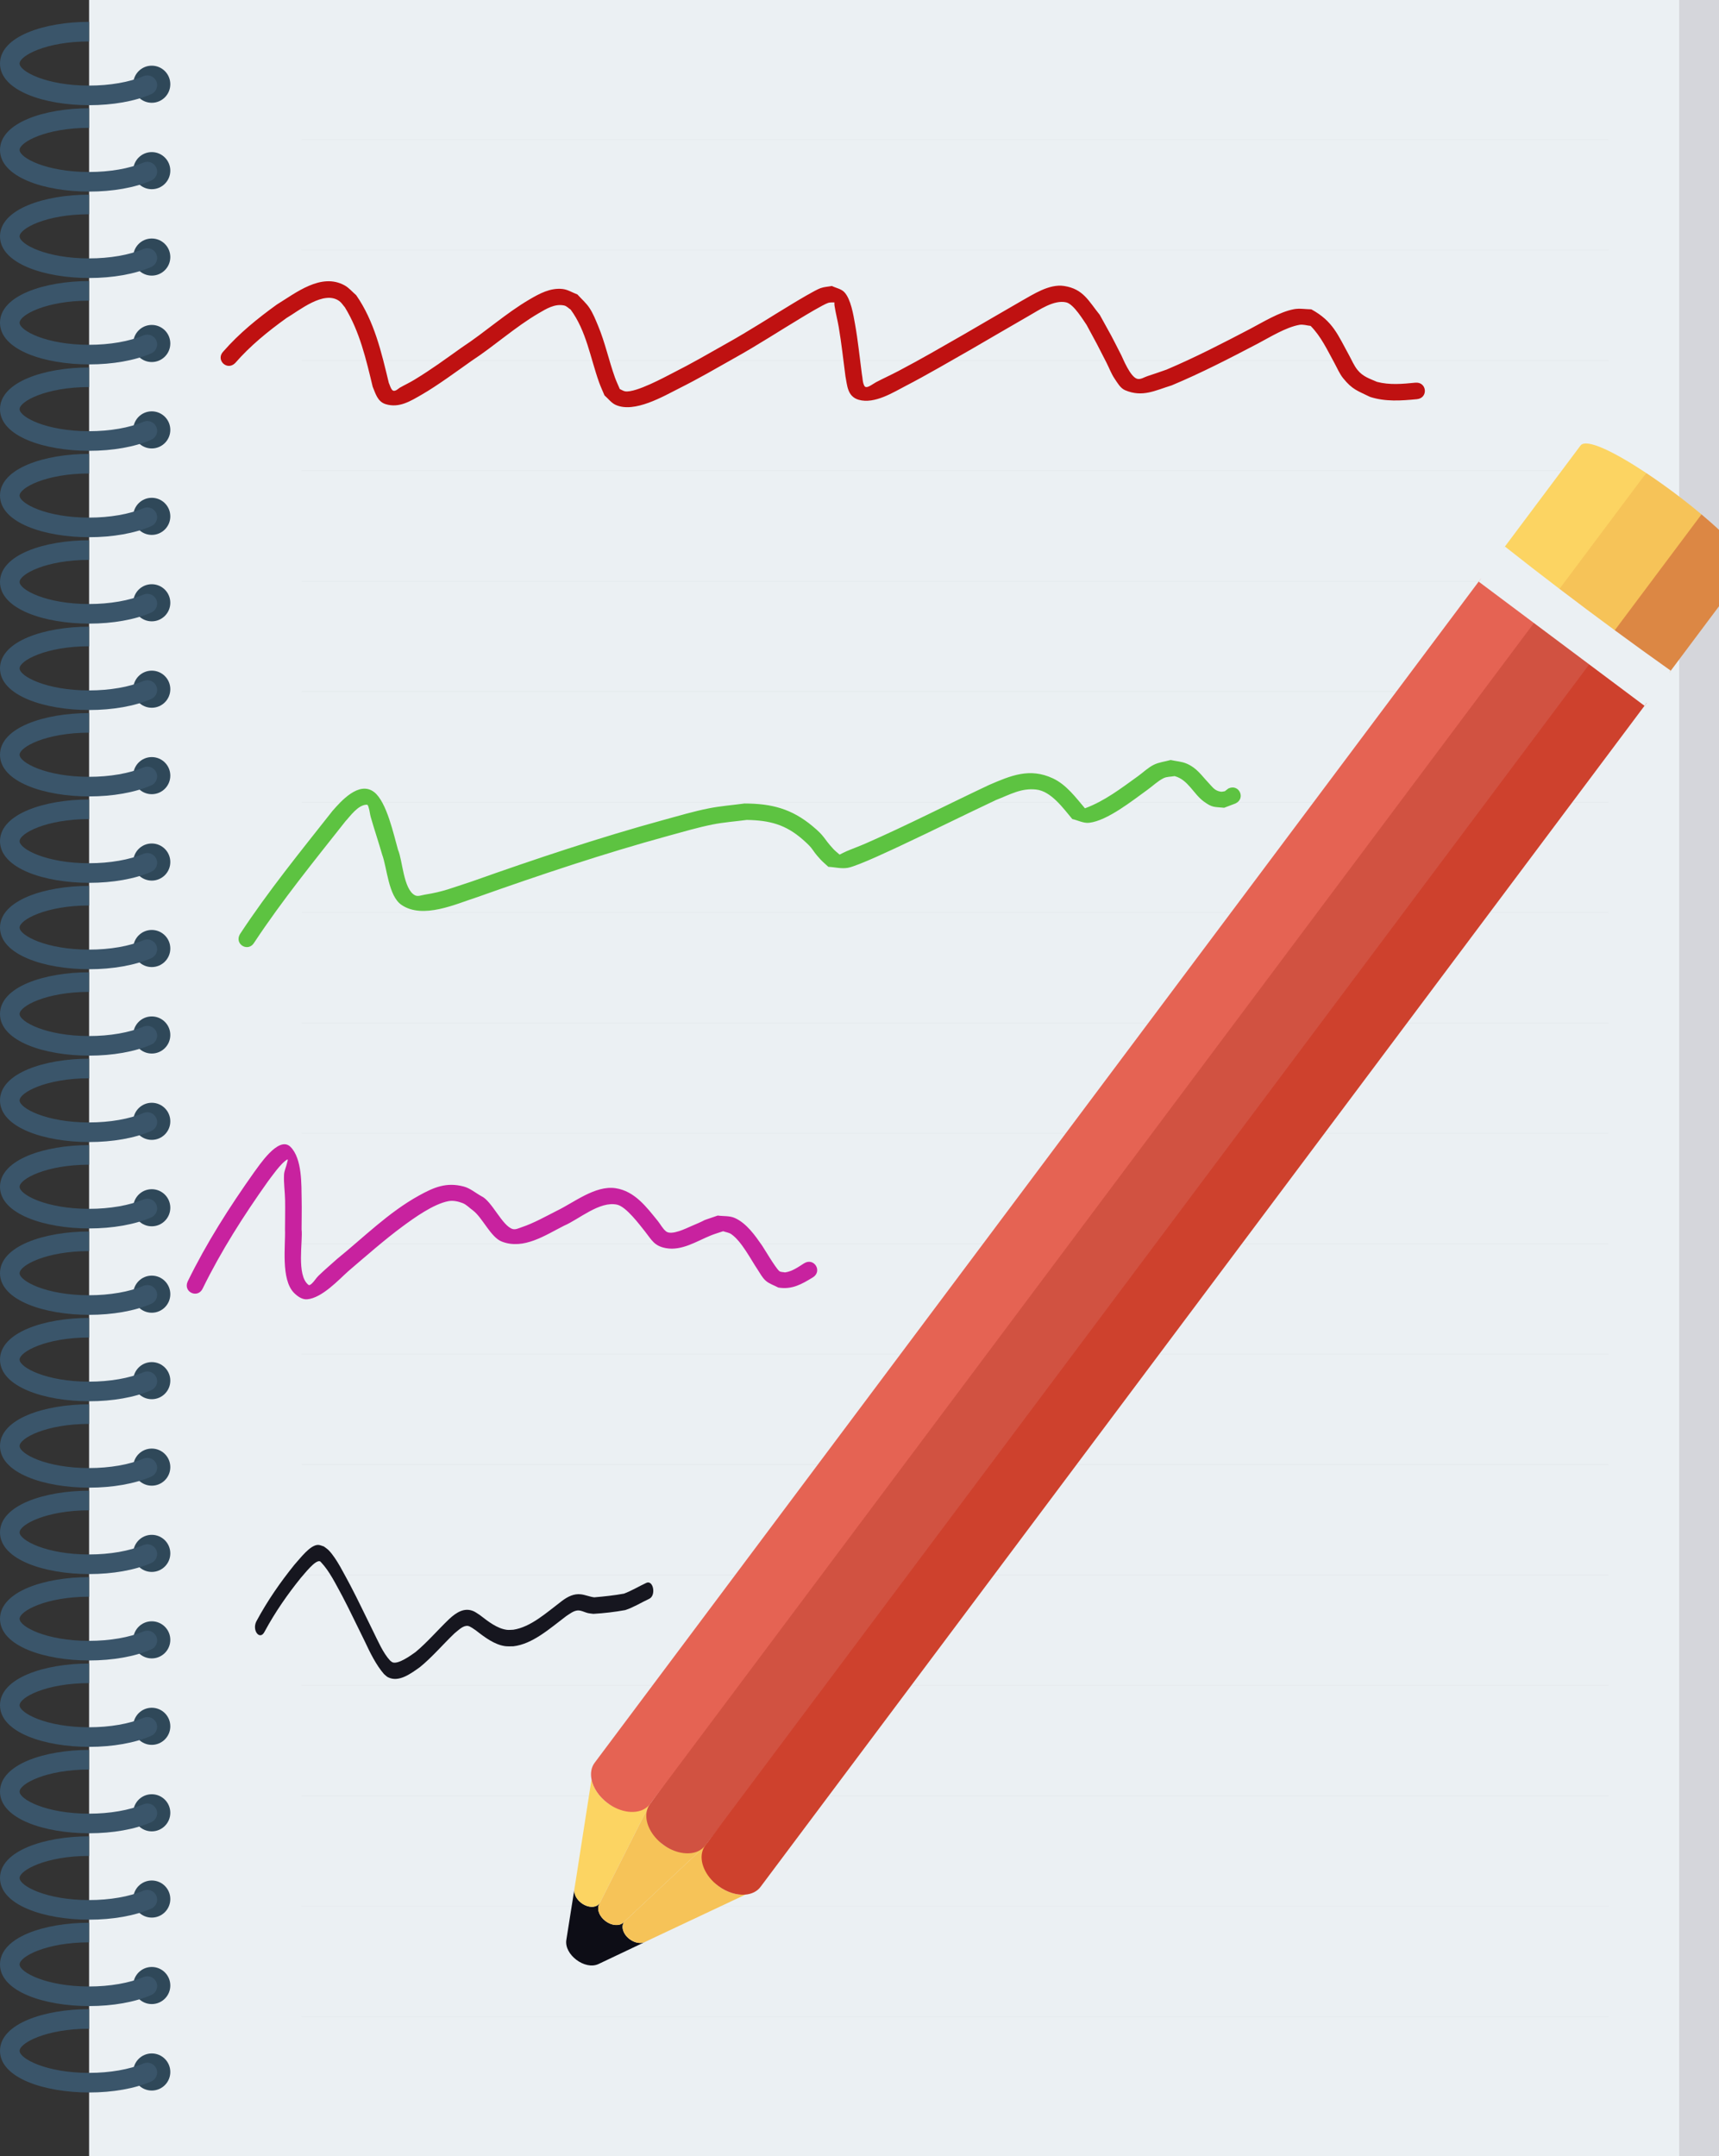 <?xml version="1.0" encoding="UTF-8" standalone="no"?>
<!-- Uploaded to: SVG Repo, www.svgrepo.com, Generator: SVG Repo Mixer Tools -->

<svg
   version="1.1"
   id="Layer_1"
   viewBox="0 0 391.921 491.52"
   xml:space="preserve"
   sodipodi:docname="assignment_icon.svg"
   inkscape:version="1.2.1 (9c6d41e410, 2022-07-14)"
   width="391.921"
   height="491.52"
   xmlns:inkscape="http://www.inkscape.org/namespaces/inkscape"
   xmlns:sodipodi="http://sodipodi.sourceforge.net/DTD/sodipodi-0.dtd"
   xmlns="http://www.w3.org/2000/svg"
   xmlns:svg="http://www.w3.org/2000/svg"><rect x="0" y="0" width="391.921" height="491.52" fill="#333333" stroke="none"/><defs
   id="defs171" /><sodipodi:namedview
   id="namedview169"
   pagecolor="#ffffff"
   bordercolor="#000000"
   borderopacity="0.25"
   inkscape:showpageshadow="2"
   inkscape:pageopacity="0.0"
   inkscape:pagecheckerboard="0"
   inkscape:deskcolor="#d1d1d1"
   showgrid="false"
   inkscape:zoom="0.42572021"
   inkscape:cx="-919.61807"
   inkscape:cy="166.7762"
   inkscape:window-width="1920"
   inkscape:window-height="1017"
   inkscape:window-x="1912"
   inkscape:window-y="-8"
   inkscape:window-maximized="1"
   inkscape:current-layer="Layer_1" />
<rect
   x="29.394"
   style="fill:#d5d6db"
   width="362.527"
   height="491.52"
   id="rect2"
   y="0" />
<rect
   x="20.311"
   style="fill:#ebf0f3"
   width="362.527"
   height="491.52"
   id="rect4"
   y="0" />
<g
   id="g54">
	<circle
   style="fill:#2f4859"
   cx="34.601"
   cy="19.2"
   r="4.229"
   id="circle6" />
	<circle
   style="fill:#2f4859"
   cx="34.601"
   cy="38.902"
   r="4.229"
   id="circle8" />
	<circle
   style="fill:#2f4859"
   cx="34.601"
   cy="58.598"
   r="4.229"
   id="circle10" />
	<circle
   style="fill:#2f4859"
   cx="34.601"
   cy="78.3"
   r="4.229"
   id="circle12" />
	<circle
   style="fill:#2f4859"
   cx="34.601"
   cy="97.997"
   r="4.229"
   id="circle14" />
	<circle
   style="fill:#2f4859"
   cx="34.601"
   cy="117.704"
   r="4.229"
   id="circle16" />
	<circle
   style="fill:#2f4859"
   cx="34.601"
   cy="137.405"
   r="4.229"
   id="circle18" />
	<circle
   style="fill:#2f4859"
   cx="34.601"
   cy="157.107"
   r="4.229"
   id="circle20" />
	<circle
   style="fill:#2f4859"
   cx="34.601"
   cy="176.809"
   r="4.229"
   id="circle22" />
	<circle
   style="fill:#2f4859"
   cx="34.601"
   cy="196.506"
   r="4.229"
   id="circle24" />
	<circle
   style="fill:#2f4859"
   cx="34.601"
   cy="216.218"
   r="4.229"
   id="circle26" />
	<circle
   style="fill:#2f4859"
   cx="34.601"
   cy="235.93"
   r="4.229"
   id="circle28" />
	<circle
   style="fill:#2f4859"
   cx="34.601"
   cy="255.611"
   r="4.229"
   id="circle30" />
	<circle
   style="fill:#2f4859"
   cx="34.601"
   cy="275.313"
   r="4.229"
   id="circle32" />
	<circle
   style="fill:#2f4859"
   cx="34.601"
   cy="295.014"
   r="4.229"
   id="circle34" />
	<circle
   style="fill:#2f4859"
   cx="34.601"
   cy="314.726"
   r="4.229"
   id="circle36" />
	<circle
   style="fill:#2f4859"
   cx="34.601"
   cy="334.438"
   r="4.229"
   id="circle38" />
	<circle
   style="fill:#2f4859"
   cx="34.601"
   cy="354.099"
   r="4.229"
   id="circle40" />
	<circle
   style="fill:#2f4859"
   cx="34.601"
   cy="373.811"
   r="4.229"
   id="circle42" />
	<circle
   style="fill:#2f4859"
   cx="34.601"
   cy="393.518"
   r="4.229"
   id="circle44" />
	<circle
   style="fill:#2f4859"
   cx="34.601"
   cy="413.235"
   r="4.229"
   id="circle46" />
	<circle
   style="fill:#2f4859"
   cx="34.601"
   cy="432.896"
   r="4.229"
   id="circle48" />
	<circle
   style="fill:#2f4859"
   cx="34.601"
   cy="452.608"
   r="4.229"
   id="circle50" />
	<circle
   style="fill:#2f4859"
   cx="34.601"
   cy="472.32"
   r="4.229"
   id="circle52" />
</g>
<g
   id="g104">
	<path
   style="fill:#3a556a"
   d="m 35.642,18.525 c -0.488,-1.126 -1.816,-1.649 -2.941,-1.161 -3.151,1.362 -7.672,2.148 -12.394,2.148 -9.827,0 -15.839,-3.256 -15.839,-5.027 0,-1.771 6.013,-5.036 15.839,-5.036 V 4.98 C 10.219,4.98 0,8.244 0,14.484 c 0,6.231 10.219,9.496 20.307,9.496 5.394,0 10.421,-0.89 14.174,-2.514 1.127,-0.489 1.651,-1.806 1.161,-2.941 z"
   id="path56" />
	<path
   style="fill:#3a556a"
   d="m 35.642,38.222 c -0.488,-1.127 -1.816,-1.65 -2.941,-1.161 -3.151,1.361 -7.672,2.147 -12.394,2.147 -9.827,0 -15.839,-3.255 -15.839,-5.027 0,-1.772 6.013,-5.036 15.839,-5.036 V 24.676 C 10.219,24.676 0,27.941 0,34.181 c 0,6.232 10.219,9.495 20.307,9.495 5.394,0 10.421,-0.89 14.174,-2.513 1.127,-0.489 1.651,-1.808 1.161,-2.941 z"
   id="path58" />
	<path
   style="fill:#3a556a"
   d="m 35.642,57.917 c -0.488,-1.126 -1.816,-1.649 -2.941,-1.161 -3.151,1.362 -7.672,2.148 -12.394,2.148 -9.827,0 -15.839,-3.256 -15.839,-5.027 0,-1.772 6.013,-5.036 15.839,-5.036 V 44.373 C 10.219,44.373 0,47.636 0,53.877 c 0,6.231 10.219,9.496 20.307,9.496 5.394,0 10.421,-0.89 14.174,-2.514 1.127,-0.49 1.651,-1.807 1.161,-2.942 z"
   id="path60" />
	<path
   style="fill:#3a556a"
   d="M 35.642,77.614 C 35.154,76.487 33.826,75.964 32.701,76.453 29.55,77.814 25.029,78.6 20.307,78.6 10.48,78.6 4.468,75.345 4.468,73.573 c 0,-1.772 6.013,-5.035 15.839,-5.035 V 64.069 C 10.219,64.069 0,67.333 0,73.573 c 0,6.232 10.219,9.495 20.307,9.495 5.394,0 10.421,-0.89 14.174,-2.513 1.127,-0.489 1.651,-1.807 1.161,-2.941 z"
   id="path62" />
	<path
   style="fill:#3a556a"
   d="m 35.642,97.309 c -0.488,-1.125 -1.816,-1.649 -2.941,-1.161 -3.151,1.362 -7.672,2.148 -12.394,2.148 -9.827,0 -15.839,-3.256 -15.839,-5.027 0,-1.772 6.013,-5.036 15.839,-5.036 V 83.765 C 10.219,83.765 0,87.028 0,93.269 c 0,6.231 10.219,9.496 20.307,9.496 5.394,0 10.421,-0.89 14.174,-2.514 1.127,-0.489 1.651,-1.806 1.161,-2.942 z"
   id="path64" />
	<path
   style="fill:#3a556a"
   d="m 35.642,117.006 c -0.488,-1.126 -1.816,-1.65 -2.941,-1.16 -3.151,1.361 -7.672,2.147 -12.394,2.147 -9.827,0 -15.839,-3.255 -15.839,-5.027 0,-1.771 6.013,-5.034 15.839,-5.034 v -4.469 C 10.219,103.461 0,106.725 0,112.964 c 0,6.232 10.219,9.496 20.307,9.496 5.394,0 10.421,-0.89 14.174,-2.513 1.127,-0.489 1.651,-1.807 1.161,-2.941 z"
   id="path66" />
	<path
   style="fill:#3a556a"
   d="m 35.642,136.702 c -0.488,-1.125 -1.816,-1.649 -2.941,-1.16 -3.151,1.362 -7.672,2.147 -12.394,2.147 -9.827,0 -15.839,-3.256 -15.839,-5.027 0,-1.772 6.013,-5.036 15.839,-5.036 v -4.468 C 10.219,123.157 0,126.42 0,132.661 c 0,6.232 10.219,9.496 20.307,9.496 5.394,0 10.421,-0.89 14.174,-2.514 1.127,-0.488 1.651,-1.806 1.161,-2.941 z"
   id="path68" />
	<path
   style="fill:#3a556a"
   d="m 35.642,156.398 c -0.488,-1.126 -1.816,-1.65 -2.941,-1.16 -3.151,1.362 -7.672,2.147 -12.394,2.147 -9.827,0 -15.839,-3.255 -15.839,-5.027 0,-1.771 6.013,-5.035 15.839,-5.035 v -4.468 C 10.219,142.853 0,146.117 0,152.357 c 0,6.232 10.219,9.496 20.307,9.496 5.394,0 10.421,-0.89 14.174,-2.513 1.127,-0.49 1.651,-1.808 1.161,-2.942 z"
   id="path70" />
	<path
   style="fill:#3a556a"
   d="m 35.642,176.094 c -0.488,-1.125 -1.816,-1.649 -2.941,-1.16 -3.151,1.362 -7.672,2.147 -12.394,2.147 -9.827,0 -15.839,-3.256 -15.839,-5.027 0,-1.771 6.013,-5.036 15.839,-5.036 V 162.55 C 10.219,162.55 0,165.813 0,172.053 c 0,6.232 10.219,9.496 20.307,9.496 5.394,0 10.421,-0.89 14.174,-2.514 1.127,-0.488 1.651,-1.806 1.161,-2.941 z"
   id="path72" />
	<path
   style="fill:#3a556a"
   d="m 35.642,195.79 c -0.488,-1.126 -1.816,-1.65 -2.941,-1.16 -3.151,1.362 -7.672,2.147 -12.394,2.147 -9.827,0 -15.839,-3.255 -15.839,-5.027 0,-1.771 6.013,-5.035 15.839,-5.035 v -4.468 C 10.219,182.246 0,185.51 0,191.749 c 0,6.232 10.219,9.496 20.307,9.496 5.394,0 10.421,-0.89 14.174,-2.513 1.127,-0.49 1.651,-1.808 1.161,-2.942 z"
   id="path74" />
	<path
   style="fill:#3a556a"
   d="m 35.642,215.486 c -0.488,-1.125 -1.816,-1.649 -2.941,-1.16 -3.151,1.361 -7.672,2.147 -12.394,2.147 -9.827,0 -15.839,-3.256 -15.839,-5.027 0,-1.771 6.013,-5.036 15.839,-5.036 v -4.468 C 10.219,201.942 0,205.206 0,211.446 c 0,6.232 10.219,9.495 20.307,9.495 5.394,0 10.421,-0.889 14.174,-2.514 1.127,-0.488 1.651,-1.806 1.161,-2.941 z"
   id="path76" />
	<path
   style="fill:#3a556a"
   d="m 35.642,235.182 c -0.488,-1.126 -1.816,-1.65 -2.941,-1.16 -3.151,1.362 -7.672,2.147 -12.394,2.147 -9.827,0 -15.839,-3.256 -15.839,-5.027 0,-1.771 6.013,-5.036 15.839,-5.036 v -4.468 C 10.219,221.638 0,224.902 0,231.142 c 0,6.231 10.219,9.496 20.307,9.496 5.394,0 10.421,-0.891 14.174,-2.514 1.127,-0.489 1.651,-1.807 1.161,-2.942 z"
   id="path78" />
	<path
   style="fill:#3a556a"
   d="m 35.642,254.879 c -0.488,-1.126 -1.816,-1.65 -2.941,-1.161 -3.151,1.361 -7.672,2.147 -12.394,2.147 -9.827,0 -15.839,-3.256 -15.839,-5.027 0,-1.772 6.013,-5.036 15.839,-5.036 v -4.468 C 10.219,241.334 0,244.598 0,250.838 c 0,6.232 10.219,9.495 20.307,9.495 5.394,0 10.421,-0.89 14.174,-2.513 1.127,-0.489 1.651,-1.807 1.161,-2.941 z"
   id="path80" />
	<path
   style="fill:#3a556a"
   d="m 35.642,274.575 c -0.488,-1.126 -1.816,-1.65 -2.941,-1.16 -3.151,1.362 -7.672,2.147 -12.394,2.147 -9.827,0 -15.839,-3.256 -15.839,-5.027 0,-1.772 6.013,-5.036 15.839,-5.036 v -4.468 C 10.219,261.03 0,264.294 0,270.534 c 0,6.231 10.219,9.496 20.307,9.496 5.394,0 10.421,-0.891 14.174,-2.514 1.127,-0.489 1.651,-1.806 1.161,-2.941 z"
   id="path82" />
	<path
   style="fill:#3a556a"
   d="m 35.642,294.271 c -0.488,-1.127 -1.816,-1.65 -2.941,-1.161 -3.151,1.361 -7.672,2.147 -12.394,2.147 -9.827,0 -15.839,-3.255 -15.839,-5.027 0,-1.772 6.013,-5.036 15.839,-5.036 v -4.469 C 10.219,280.725 0,283.99 0,290.23 c 0,6.232 10.219,9.495 20.307,9.495 5.394,0 10.421,-0.89 14.174,-2.513 1.127,-0.488 1.651,-1.807 1.161,-2.941 z"
   id="path84" />
	<path
   style="fill:#3a556a"
   d="m 35.642,313.967 c -0.488,-1.126 -1.816,-1.65 -2.941,-1.161 -3.151,1.362 -7.672,2.148 -12.394,2.148 -9.827,0 -15.839,-3.256 -15.839,-5.027 0,-1.772 6.013,-5.036 15.839,-5.036 v -4.468 C 10.219,300.422 0,303.686 0,309.926 c 0,6.231 10.219,9.496 20.307,9.496 5.394,0 10.421,-0.89 14.174,-2.514 1.127,-0.489 1.651,-1.806 1.161,-2.941 z"
   id="path86" />
	<path
   style="fill:#3a556a"
   d="m 35.642,333.664 c -0.488,-1.127 -1.816,-1.65 -2.941,-1.161 -3.151,1.361 -7.672,2.147 -12.394,2.147 -9.827,0 -15.839,-3.255 -15.839,-5.027 0,-1.772 6.013,-5.036 15.839,-5.036 v -4.469 C 10.219,320.118 0,323.383 0,329.623 c 0,6.232 10.219,9.495 20.307,9.495 5.394,0 10.421,-0.89 14.174,-2.513 1.127,-0.489 1.651,-1.808 1.161,-2.941 z"
   id="path88" />
	<path
   style="fill:#3a556a"
   d="m 35.642,353.359 c -0.488,-1.126 -1.816,-1.65 -2.941,-1.161 -3.151,1.362 -7.672,2.148 -12.394,2.148 -9.827,0 -15.839,-3.256 -15.839,-5.027 0,-1.772 6.013,-5.036 15.839,-5.036 v -4.468 C 10.219,339.815 0,343.079 0,349.319 c 0,6.231 10.219,9.496 20.307,9.496 5.394,0 10.421,-0.89 14.174,-2.514 1.127,-0.49 1.651,-1.807 1.161,-2.942 z"
   id="path90" />
	<path
   style="fill:#3a556a"
   d="m 35.642,373.056 c -0.488,-1.127 -1.816,-1.65 -2.941,-1.161 -3.151,1.361 -7.672,2.147 -12.394,2.147 -9.827,0 -15.839,-3.255 -15.839,-5.027 0,-1.772 6.013,-5.037 15.839,-5.037 V 359.51 C 10.219,359.51 0,362.775 0,369.015 c 0,6.232 10.219,9.495 20.307,9.495 5.394,0 10.421,-0.89 14.174,-2.513 1.127,-0.489 1.651,-1.807 1.161,-2.941 z"
   id="path92" />
	<path
   style="fill:#3a556a"
   d="m 35.642,392.751 c -0.488,-1.126 -1.816,-1.649 -2.941,-1.161 -3.151,1.362 -7.672,2.148 -12.394,2.148 -9.827,0 -15.839,-3.256 -15.839,-5.027 0,-1.772 6.013,-5.036 15.839,-5.036 v -4.468 C 10.219,379.207 0,382.47 0,388.711 c 0,6.231 10.219,9.496 20.307,9.496 5.394,0 10.421,-0.89 14.174,-2.514 1.127,-0.489 1.651,-1.807 1.161,-2.942 z"
   id="path94" />
	<path
   style="fill:#3a556a"
   d="m 35.642,412.447 c -0.488,-1.126 -1.816,-1.65 -2.941,-1.16 -3.151,1.361 -7.672,2.147 -12.394,2.147 -9.827,0 -15.839,-3.255 -15.839,-5.027 0,-1.771 6.013,-5.036 15.839,-5.036 v -4.468 C 10.219,398.902 0,402.167 0,408.406 c 0,6.232 10.219,9.496 20.307,9.496 5.394,0 10.421,-0.89 14.174,-2.513 1.127,-0.489 1.651,-1.807 1.161,-2.942 z"
   id="path96" />
	<path
   style="fill:#3a556a"
   d="m 35.642,432.144 c -0.488,-1.126 -1.816,-1.649 -2.941,-1.161 -3.151,1.362 -7.672,2.147 -12.394,2.147 -9.827,0 -15.839,-3.256 -15.839,-5.027 0,-1.772 6.013,-5.036 15.839,-5.036 v -4.468 C 10.219,418.599 0,421.862 0,428.103 c 0,6.231 10.219,9.496 20.307,9.496 5.394,0 10.421,-0.89 14.174,-2.514 1.127,-0.489 1.651,-1.806 1.161,-2.941 z"
   id="path98" />
	<path
   style="fill:#3a556a"
   d="m 35.642,451.84 c -0.488,-1.126 -1.816,-1.65 -2.941,-1.16 -3.151,1.361 -7.672,2.147 -12.394,2.147 -9.827,0 -15.839,-3.255 -15.839,-5.027 0,-1.771 6.013,-5.035 15.839,-5.035 v -4.468 C 10.219,438.295 0,441.559 0,447.798 c 0,6.232 10.219,9.496 20.307,9.496 5.394,0 10.421,-0.89 14.174,-2.513 1.127,-0.489 1.651,-1.807 1.161,-2.941 z"
   id="path100" />
	<path
   style="fill:#3a556a"
   d="m 35.642,471.536 c -0.488,-1.125 -1.816,-1.649 -2.941,-1.161 -3.151,1.362 -7.672,2.147 -12.394,2.147 -9.827,0 -15.839,-3.256 -15.839,-5.027 0,-1.773 6.013,-5.036 15.839,-5.036 v -4.468 C 10.219,457.991 0,461.255 0,467.495 c 0,6.231 10.219,9.496 20.307,9.496 5.394,0 10.421,-0.89 14.174,-2.514 1.127,-0.489 1.651,-1.806 1.161,-2.941 z"
   id="path102" />
</g>
<g
   id="g142">
	
		<line
   style="fill:none;stroke:#e1e6e9;stroke-width:0.1;stroke-miterlimit:10"
   x1="68.756"
   y1="31.826"
   x2="366.746"
   y2="31.826"
   id="line106" />
	
		<line
   style="fill:none;stroke:#e1e6e9;stroke-width:0.1;stroke-miterlimit:10"
   x1="68.756"
   y1="56.986"
   x2="366.746"
   y2="56.986"
   id="line108" />
	
		<line
   style="fill:none;stroke:#e1e6e9;stroke-width:0.1;stroke-miterlimit:10"
   x1="68.756"
   y1="82.176"
   x2="366.746"
   y2="82.176"
   id="line110" />
	
		<line
   style="fill:none;stroke:#e1e6e9;stroke-width:0.1;stroke-miterlimit:10"
   x1="68.756"
   y1="107.331"
   x2="366.746"
   y2="107.331"
   id="line112" />
	<line
   style="fill:none;stroke:#e1e6e9;stroke-width:0.1;stroke-miterlimit:10"
   x1="68.756"
   y1="132.5"
   x2="366.746"
   y2="132.5"
   id="line114" />
	
		<line
   style="fill:none;stroke:#e1e6e9;stroke-width:0.1;stroke-miterlimit:10"
   x1="68.756"
   y1="157.67"
   x2="366.746"
   y2="157.67"
   id="line116" />
	
		<line
   style="fill:none;stroke:#e1e6e9;stroke-width:0.1;stroke-miterlimit:10"
   x1="68.756"
   y1="182.835"
   x2="366.746"
   y2="182.835"
   id="line118" />
	
		<line
   style="fill:none;stroke:#e1e6e9;stroke-width:0.1;stroke-miterlimit:10"
   x1="68.756"
   y1="208.005"
   x2="366.746"
   y2="208.005"
   id="line120" />
	
		<line
   style="fill:none;stroke:#e1e6e9;stroke-width:0.1;stroke-miterlimit:10"
   x1="68.756"
   y1="233.175"
   x2="366.746"
   y2="233.175"
   id="line122" />
	
		<line
   style="fill:none;stroke:#e1e6e9;stroke-width:0.1;stroke-miterlimit:10"
   x1="68.756"
   y1="258.355"
   x2="366.746"
   y2="258.355"
   id="line124" />
	
		<line
   style="fill:none;stroke:#e1e6e9;stroke-width:0.1;stroke-miterlimit:10"
   x1="68.756"
   y1="283.494"
   x2="366.746"
   y2="283.494"
   id="line126" />
	
		<line
   style="fill:none;stroke:#e1e6e9;stroke-width:0.1;stroke-miterlimit:10"
   x1="68.756"
   y1="308.685"
   x2="366.746"
   y2="308.685"
   id="line128" />
	
		<line
   style="fill:none;stroke:#e1e6e9;stroke-width:0.1;stroke-miterlimit:10"
   x1="68.756"
   y1="333.875"
   x2="366.746"
   y2="333.875"
   id="line130" />
	
		<line
   style="fill:none;stroke:#e1e6e9;stroke-width:0.1;stroke-miterlimit:10"
   x1="68.756"
   y1="359.014"
   x2="366.746"
   y2="359.014"
   id="line132" />
	
		<line
   style="fill:none;stroke:#e1e6e9;stroke-width:0.1;stroke-miterlimit:10"
   x1="68.756"
   y1="384.205"
   x2="366.746"
   y2="384.205"
   id="line134" />
	
		<line
   style="fill:none;stroke:#e1e6e9;stroke-width:0.1;stroke-miterlimit:10"
   x1="68.756"
   y1="409.359"
   x2="366.746"
   y2="409.359"
   id="line136" />
	
		<line
   style="fill:none;stroke:#e1e6e9;stroke-width:0.1;stroke-miterlimit:10"
   x1="68.756"
   y1="434.534"
   x2="366.746"
   y2="434.534"
   id="line138" />
	
		<line
   style="fill:none;stroke:#e1e6e9;stroke-width:0.1;stroke-miterlimit:10"
   x1="68.756"
   y1="459.674"
   x2="366.746"
   y2="459.674"
   id="line140" />
</g>
<path
   style="fill:#0d0d16;fill-opacity:1"
   d="m 143.562,442.047 v 0 c -1.619,-1.212 -2.116,-3.16 -1.059,-4.15 l -0.389,0.363 c -0.916,0.859 -2.656,0.715 -4.059,-0.336 -1.403,-1.051 -2.031,-2.68 -1.465,-3.8 l 0.239,-0.475 c -0.652,1.294 -2.661,1.366 -4.28,0.154 v -10e-4 c -1.12,-0.837 -1.753,-2.081 -1.592,-3.123 l 0.322,-2.064 v 0 l -2.159,13.6 c -0.534,3.36 4.262,6.95 7.336,5.491 l 12.122,-5.752 -1.571,0.74 c -0.954,0.449 -2.326,0.191 -3.445,-0.647 z"
   id="path144" />
<path
   style="fill:#f6c358"
   d="m 371.112,146.373 16.818,-29.115 c -3.885,-3.265 -8.376,-6.626 -12.604,-9.435 l -23.159,24.417 c 4.177,3.179 14.718,11.021 18.945,14.133 z"
   id="path146" />
<path
   style="fill:#dc8744"
   d="m 387.93,117.257 -20.03,26.759 c 4.221,3.106 8.459,6.194 12.747,9.244 l 17.507,-23.387 c 1.294,-1.73 -3.575,-7.028 -10.224,-12.616 z"
   id="path148" />
<path
   style="fill:#fcd462"
   d="m 132.548,433.802 v 0 c 1.619,1.213 3.628,1.141 4.28,-0.153 l 1.07,-2.119 9.168,-18.161 c 0.181,-0.36 1.333,-2.328 1.274,-2.759 -2.136,1.481 -6.832,2.637 -9.81,0.409 -2.002,-1.498 -3.285,-3.496 -3.664,-5.395 -0.002,0.012 -0.008,0.02 -0.01,0.031 l -3.577,22.96 -0.322,2.064 c -0.162,1.041 0.472,2.285 1.591,3.123 z"
   id="path150" />
<path
   style="fill:#5dc341;fill-opacity:1;stroke-width:4.781"
   id="path511"
   d="m 57.97,214.855 c 6.368,-9.644 13.674,-18.617 20.823,-27.683 0.935,-0.959 2.815,-3.749 4.838,-3.736 0.28,0.002 0.353,0.449 0.438,0.715 0.219,0.687 0.264,1.42 0.463,2.114 0.817,2.848 1.766,5.656 2.584,8.503 1.146,3.057 1.412,9.458 4.427,11.509 4.886,3.324 12.447,-0.235 17.155,-1.732 14.447,-5.124 29.003,-9.997 43.793,-14.044 3.29,-0.9 6.569,-1.867 9.913,-2.543 2.587,-0.523 5.232,-0.7 7.848,-1.05 5.224,0.09 8.867,1.045 12.786,4.48 2.748,2.408 1.707,2.014 4.009,4.509 0.562,0.609 1.211,1.133 1.816,1.7 1.484,0.075 2.991,0.492 4.453,0.225 2.319,-0.425 10.826,-4.485 12.323,-5.186 7.189,-3.365 14.294,-6.902 21.475,-10.283 3.126,-1.205 5.676,-2.749 9.107,-2.375 3.459,0.377 6.207,4.312 8.261,6.73 1.281,0.283 2.538,0.993 3.842,0.849 4.161,-0.462 9.966,-5.137 13.306,-7.532 1.213,-0.87 2.298,-1.95 3.631,-2.621 0.77,-0.388 1.694,-0.324 2.541,-0.486 3.097,0.825 4.263,4.044 6.663,5.796 1.976,1.442 2.348,1.188 4.633,1.423 0.863,-0.328 1.725,-0.657 2.588,-0.985 2.415,-1.144 0.798,-4.56 -1.618,-3.416 v 0 c -0.271,0.208 -0.541,0.417 -0.812,0.625 -0.309,0.035 -0.619,0.153 -0.927,0.106 -1.396,-0.215 -1.821,-0.983 -2.817,-2.036 -1.627,-1.719 -2.628,-3.333 -4.918,-4.341 -1.157,-0.509 -2.465,-0.561 -3.697,-0.842 -1.283,0.364 -2.654,0.498 -3.848,1.091 -1.331,0.66 -2.408,1.742 -3.615,2.609 -3.81,2.736 -7.623,5.684 -12.073,7.311 -2.135,-2.507 -4.244,-5.4 -7.329,-6.836 -5.266,-2.452 -9.547,-0.639 -14.528,1.51 -9.381,4.417 -18.62,9.167 -28.119,13.329 -1.452,0.636 -2.947,1.17 -4.405,1.794 -0.531,0.227 -1.038,0.507 -1.557,0.76 -0.482,-0.435 -1.006,-0.827 -1.445,-1.305 -2.374,-2.583 -1.781,-2.734 -4.72,-5.182 -4.766,-3.969 -9.322,-5.153 -15.515,-5.168 -2.76,0.378 -5.55,0.581 -8.28,1.134 -3.38,0.685 -6.695,1.662 -10.022,2.573 -14.825,4.059 -29.417,8.938 -43.898,14.076 -4.649,1.501 -6.333,2.298 -10.711,3.001 -0.728,0.117 -1.549,0.481 -2.206,0.147 -2.676,-1.36 -2.829,-8.039 -3.88,-10.371 -0.965,-3.353 -2.554,-10.887 -5.412,-13.133 -3.477,-2.733 -7.703,2.193 -9.511,4.242 -7.257,9.204 -14.677,18.313 -21.119,28.119 -1.347,2.308 1.918,4.213 3.265,1.904 z" /><path
   style="fill:#c8229f;fill-opacity:1;stroke-width:4.781"
   id="path513"
   d="m 46.233,293.68 c 4.191,-8.551 9.317,-16.575 14.822,-24.328 0.62,-0.802 3.042,-4.324 4.447,-5.037 0.242,-0.123 -0.007,0.547 -0.064,0.812 -0.192,0.891 -0.633,1.737 -0.68,2.647 -0.101,1.925 0.206,3.851 0.24,5.779 0.04,2.226 -0.013,4.453 -0.019,6.679 0.136,3.68 -0.978,11.384 2.035,14.464 0.783,0.8 1.895,1.585 3.01,1.486 3.426,-0.303 7.242,-4.506 9.381,-6.408 3.842,-3.278 8.372,-7.263 12.445,-10.255 2.521,-1.852 6.973,-5.081 10.401,-5.714 1.059,-0.196 2.193,0.056 3.2,0.438 0.904,0.343 1.579,1.116 2.369,1.675 2.196,1.65 4.054,6.126 6.589,7.105 5.026,1.942 9.988,-1.51 14.227,-3.637 3.289,-1.389 8.107,-5.685 12.081,-4.77 2.079,0.479 5.123,4.59 6.37,6.146 1.491,1.888 2.058,3.266 4.747,3.758 3.646,0.667 7.102,-1.642 10.282,-2.916 0.901,-0.361 1.837,-0.626 2.755,-0.939 0.622,0.224 1.323,0.294 1.865,0.672 2.337,1.625 4.389,5.673 5.944,7.99 0.603,0.899 1.097,1.912 1.911,2.625 0.816,0.714 1.906,1.034 2.859,1.551 3.141,0.515 5.315,-0.764 7.866,-2.313 2.273,-1.405 0.286,-4.62 -1.988,-3.215 v 0 c -1.369,0.867 -2.69,1.84 -4.338,2.076 -0.449,-0.109 -1.001,-0.023 -1.348,-0.328 -0.87,-0.765 -3.499,-5.229 -3.9,-5.805 -1.591,-2.288 -3.533,-5.082 -6.223,-6.279 -1.193,-0.531 -2.587,-0.366 -3.88,-0.549 -5.726,1.986 -0.481,0.059 -6.074,2.43 -1.024,0.434 -4.467,2.189 -5.718,1.174 -0.762,-0.619 -1.217,-1.541 -1.825,-2.311 -2.578,-3.159 -5.277,-6.872 -9.687,-7.529 -4.636,-0.69 -9.552,3.32 -13.404,5.156 -2.45,1.243 -5.317,2.854 -8,3.739 -0.664,0.219 -1.389,0.613 -2.058,0.409 -2.382,-0.724 -4.71,-6.361 -7.098,-7.474 -1.349,-0.737 -2.562,-1.818 -4.048,-2.211 -3.966,-1.048 -6.786,0.169 -10.244,2.079 -6.888,3.806 -12.546,9.494 -18.602,14.406 -1.431,1.293 -2.91,2.534 -4.292,3.879 -0.542,0.527 -0.911,1.216 -1.468,1.727 -0.209,0.192 -0.557,0.508 -0.781,0.336 -2.823,-2.169 -1.242,-10.014 -1.582,-12.659 0.005,-2.286 0.065,-4.573 0.015,-6.858 -0.07,-3.231 0.161,-9.258 -2.549,-11.953 -2.72,-2.704 -7.37,4.616 -8.253,5.734 -5.64,7.951 -10.895,16.179 -15.18,24.952 -1.106,2.433 2.335,3.997 3.441,1.564 z" /><path
   style="fill:#bf1111;fill-opacity:1;stroke-width:4.781"
   id="path509"
   d="m 53.621,82.759 c 3.43,-3.942 7.477,-7.229 11.704,-10.268 2.882,-1.684 8.551,-6.416 12.045,-3.855 0.508,0.372 0.838,0.94 1.257,1.411 3.384,5.52 4.846,11.881 6.342,18.105 0.642,1.494 1.077,3.402 2.963,3.981 3.106,0.954 5.711,-0.74 8.257,-2.197 3.403,-1.947 8.178,-5.451 11.313,-7.669 5.239,-3.422 9.91,-7.703 15.325,-10.867 1.716,-1.003 3.666,-2.219 5.793,-1.762 0.571,0.123 0.989,0.622 1.483,0.933 3.588,4.866 4.492,11.018 6.486,16.591 0.362,1.01 0.821,1.982 1.232,2.974 0.839,0.716 1.516,1.685 2.517,2.147 4.293,1.981 10.97,-1.984 14.574,-3.792 4.473,-2.245 8.224,-4.433 12.58,-6.892 5.211,-2.895 10.199,-6.159 15.307,-9.226 0.822,-0.493 4.759,-2.88 5.999,-3.324 0.453,-0.162 0.959,-0.079 1.438,-0.119 0.008,0.238 -0.012,0.478 0.023,0.713 0.246,1.651 0.685,3.268 0.967,4.913 0.638,3.721 1.032,7.482 1.53,11.223 0.411,1.973 0.39,4.579 3.004,5.347 3.629,1.065 7.997,-1.75 10.768,-3.175 4.378,-2.251 10.712,-5.934 14.94,-8.348 0.286,-0.166 12.4,-7.221 13.29,-7.715 2.012,-1.117 5.515,-3.635 8.353,-2.957 1.738,0.415 4.009,4.272 4.635,5.147 2.794,5.175 1.887,3.424 4.541,8.622 0.611,1.198 1.07,2.485 1.825,3.598 0.673,0.992 1.317,2.194 2.422,2.66 3.976,1.679 6.857,0.032 10.587,-1.105 6.734,-2.811 13.218,-6.164 19.678,-9.546 2.608,-1.365 6.337,-3.71 9.471,-4.259 0.839,-0.147 1.697,0.161 2.545,0.242 2.401,2.432 3.818,5.538 5.44,8.485 0.636,1.156 1.14,2.407 1.969,3.433 2.131,2.637 3.282,2.854 6.125,4.261 3.508,1.134 7.097,0.875 10.693,0.528 2.66,-0.26 2.293,-4.021 -0.367,-3.762 v 0 c -2.91,0.288 -5.841,0.566 -8.715,-0.185 -1.716,-0.752 -3.205,-1.176 -4.458,-2.723 -0.804,-0.993 -1.291,-2.206 -1.909,-3.324 -2.565,-4.642 -3.659,-7.774 -8.619,-10.489 -1.318,-0.011 -2.658,-0.274 -3.954,-0.033 -3.316,0.619 -7.127,2.987 -9.964,4.472 -6.271,3.284 -12.568,6.536 -19.09,9.301 -1.435,0.49 -2.857,1.017 -4.304,1.47 -0.786,0.246 -1.596,0.844 -2.391,0.628 -1.597,-0.434 -3.272,-4.693 -3.622,-5.379 -2.848,-5.576 -1.728,-3.433 -4.907,-9.199 -2.543,-3.139 -3.735,-5.917 -8.153,-6.587 -3.403,-0.517 -7.073,1.958 -9.725,3.43 -0.894,0.497 -12.959,7.523 -13.271,7.704 -5.378,3.072 -9.278,5.363 -14.72,8.232 -1.692,0.892 -3.434,1.683 -5.13,2.567 -0.828,0.432 -2.227,1.66 -2.673,0.839 -0.436,-0.802 -0.379,-1.786 -0.568,-2.679 -0.51,-3.824 -0.887,-7.681 -1.573,-11.479 -0.354,-1.962 -0.919,-5.587 -2.416,-7.192 -0.722,-0.774 -1.895,-0.944 -2.842,-1.416 -0.865,0.164 -1.765,0.195 -2.594,0.491 -1.257,0.449 -5.364,2.933 -6.246,3.463 -5.071,3.045 -10.023,6.286 -15.196,9.161 -4.448,2.512 -7.782,4.463 -12.34,6.767 -1.524,0.77 -8.321,4.505 -10.759,4.132 -0.44,-0.067 -0.817,-0.352 -1.226,-0.527 -0.37,-0.879 -0.788,-1.739 -1.11,-2.636 -1.394,-3.897 -2.243,-7.969 -3.845,-11.8 -0.578,-1.382 -1.131,-2.795 -1.957,-4.044 -0.759,-1.148 -1.834,-2.053 -2.751,-3.079 -1.129,-0.415 -2.191,-1.114 -3.386,-1.245 -2.776,-0.305 -5.254,1.046 -7.525,2.376 -5.444,3.189 -10.152,7.48 -15.417,10.931 -3.99,2.827 -6.724,4.877 -10.847,7.387 -1.087,0.662 -2.245,1.199 -3.351,1.828 -0.325,0.185 -1.181,1.13 -1.735,0.459 -0.372,-0.45 -0.494,-1.059 -0.741,-1.589 -1.667,-6.927 -3.297,-14.043 -7.436,-19.982 -0.881,-0.745 -1.631,-1.68 -2.642,-2.235 -5.362,-2.943 -11.128,1.727 -15.45,4.373 -4.386,3.163 -8.599,6.572 -12.167,10.663 -1.89,1.89 0.783,4.562 2.673,2.673 z" /><g
   id="g156"
   transform="translate(-93.157,28.806)">
	<path
   style="fill:#f6c358"
   d="m 254.57,391.232 c -2.163,0.925 -7.646,2.388 -10.279,0.416 -2.635,-1.971 -2.914,-7.281 -2.634,-9.617 -0.263,0.171 -1.601,2.864 -1.749,3.156 l -8.852,17.536 -1.07,2.119 -0.239,0.475 c -0.566,1.121 0.062,2.749 1.465,3.8 1.403,1.051 3.143,1.195 4.059,0.336 l 0.389,-0.363 v 0 l 1.732,-1.624 14.332,-13.433 c 0.238,-0.225 2.756,-2.501 2.846,-2.801 z"
   id="path152" />
	<path
   style="fill:#f6c358"
   d="m 256.893,401.083 c -2.978,-2.229 -3.338,-7.302 -2.52,-9.769 -0.43,0.065 -1.845,1.964 -2.14,2.24 l -14.842,13.912 -1.732,1.624 v 0 c -1.057,0.991 -0.56,2.938 1.059,4.15 v 0 c 1.12,0.838 2.491,1.096 3.445,0.647 l 1.571,-0.74 21.341,-10.052 c 0.01,-0.005 0.016,-0.013 0.026,-0.018 -1.928,0.171 -4.206,-0.496 -6.208,-1.994 z"
   id="path154" />
</g>
<path
   style="fill:#d15241"
   d="m 148.185,411.257 c -0.451,0.601 -0.71,1.301 -0.8,2.052 -0.28,2.335 1.114,5.173 3.749,7.145 2.633,1.972 5.748,2.509 7.911,1.584 0.694,-0.298 1.293,-0.743 1.744,-1.346 l 207.111,-266.075 -22.62,-16.932 z"
   id="path158" />
<path
   style="fill:#ce412d"
   d="m 160.789,420.691 c -0.267,0.358 -0.462,0.753 -0.6,1.168 -0.819,2.468 0.57,5.8 3.547,8.029 2.002,1.498 4.28,2.166 6.209,1.995 1.425,-0.125 2.66,-0.707 3.447,-1.757 l 200.658,-268.054 1.368,-1.828 -12.604,-9.436 z"
   id="path160" />
<path
   style="fill:#e56353"
   d="m 138.53,411.019 c 2.978,2.229 6.566,2.624 8.702,1.142 0.361,-0.25 0.685,-0.547 0.953,-0.904 l 202.025,-269.882 -12.604,-9.435 -1.366,1.824 -200.66,268.058 c -0.786,1.051 -0.995,2.4 -0.715,3.802 0.38,1.899 1.663,3.896 3.665,5.395 z"
   id="path162" />
<path
   style="fill:#fcd462"
   d="m 375.326,107.822 c -7.234,-4.805 -13.69,-7.984 -14.984,-6.255 l -17.507,23.387 c 4.136,3.254 8.291,6.452 12.462,9.626 z"
   id="path164" />
<path
   style="fill:#ebf0f3"
   d="m 355.554,134.236 c -4.167,-3.179 -8.316,-6.385 -12.441,-9.654 l -5.989,8.002 12.604,9.435 12.603,9.434 12.604,9.436 5.991,-8.002 c -4.299,-3.035 -8.543,-6.115 -12.768,-9.216 -4.231,-3.106 -8.431,-6.25 -12.604,-9.435 z"
   id="path166" />
<path
   style="fill:#16161f;fill-opacity:1;stroke-width:0.797;stroke-linejoin:round;paint-order:markers fill stroke"
   id="path428"
   d="m 60.331,371.93 c 2.46,-4.547 5.27,-8.545 8.243,-12.234 0.828,-0.899 3.246,-4.113 4.354,-3.799 0.123,0.035 0.217,0.193 0.325,0.29 1.889,1.994 3.315,4.961 4.795,7.651 1.749,3.33 3.372,6.816 5.07,10.211 1.294,2.77 2.649,5.507 4.419,7.552 0.306,0.245 0.592,0.57 0.919,0.735 2.445,1.227 5.119,-0.762 7.298,-2.32 2.749,-2.23 5.226,-5.163 7.863,-7.685 0.931,-0.733 1.971,-1.854 3.076,-1.691 0.521,0.077 1.375,0.731 1.801,1.015 2.093,1.637 4.269,3.245 6.632,3.587 0.631,0.091 1.268,0.027 1.902,0.041 4.376,-0.509 8.208,-3.964 12.078,-6.892 0.871,-0.556 1.539,-1.127 2.471,-1.268 0.84,-0.127 1.74,0.444 2.562,0.608 0.384,0.077 0.772,0.103 1.158,0.155 2.42,-0.142 4.846,-0.422 7.252,-0.858 1.868,-0.604 3.645,-1.719 5.469,-2.572 1.625,-0.761 0.942,-4.384 -0.683,-3.623 v 0 c -1.692,0.794 -3.344,1.795 -5.062,2.441 -2.252,0.414 -4.521,0.645 -6.785,0.845 -1.031,-0.121 -2.031,-0.569 -3.055,-0.688 -1.566,-0.182 -2.965,0.486 -4.365,1.553 -3.542,2.681 -7.044,5.905 -11.031,6.52 -0.493,0.007 -0.988,0.085 -1.479,0.021 -2.211,-0.29 -4.215,-1.871 -6.171,-3.377 -0.483,-0.294 -0.95,-0.669 -1.45,-0.881 -2.028,-0.86 -3.83,0.213 -5.565,1.835 -2.556,2.451 -4.965,5.275 -7.616,7.479 -1.11,0.81 -3.967,2.853 -5.249,2.358 -0.204,-0.079 -0.383,-0.275 -0.575,-0.412 -1.617,-1.75 -2.736,-4.414 -3.929,-6.816 -1.721,-3.441 -3.365,-6.976 -5.141,-10.347 -1.417,-2.576 -3.07,-6.038 -4.875,-7.925 -0.356,-0.372 -0.762,-0.61 -1.144,-0.914 -0.432,-0.119 -0.857,-0.351 -1.296,-0.357 -1.821,-0.025 -4.066,3.023 -5.456,4.561 -3.123,3.882 -6.077,8.087 -8.652,12.882 -1.041,2.11 0.852,4.43 1.893,2.32 z" /></svg>
